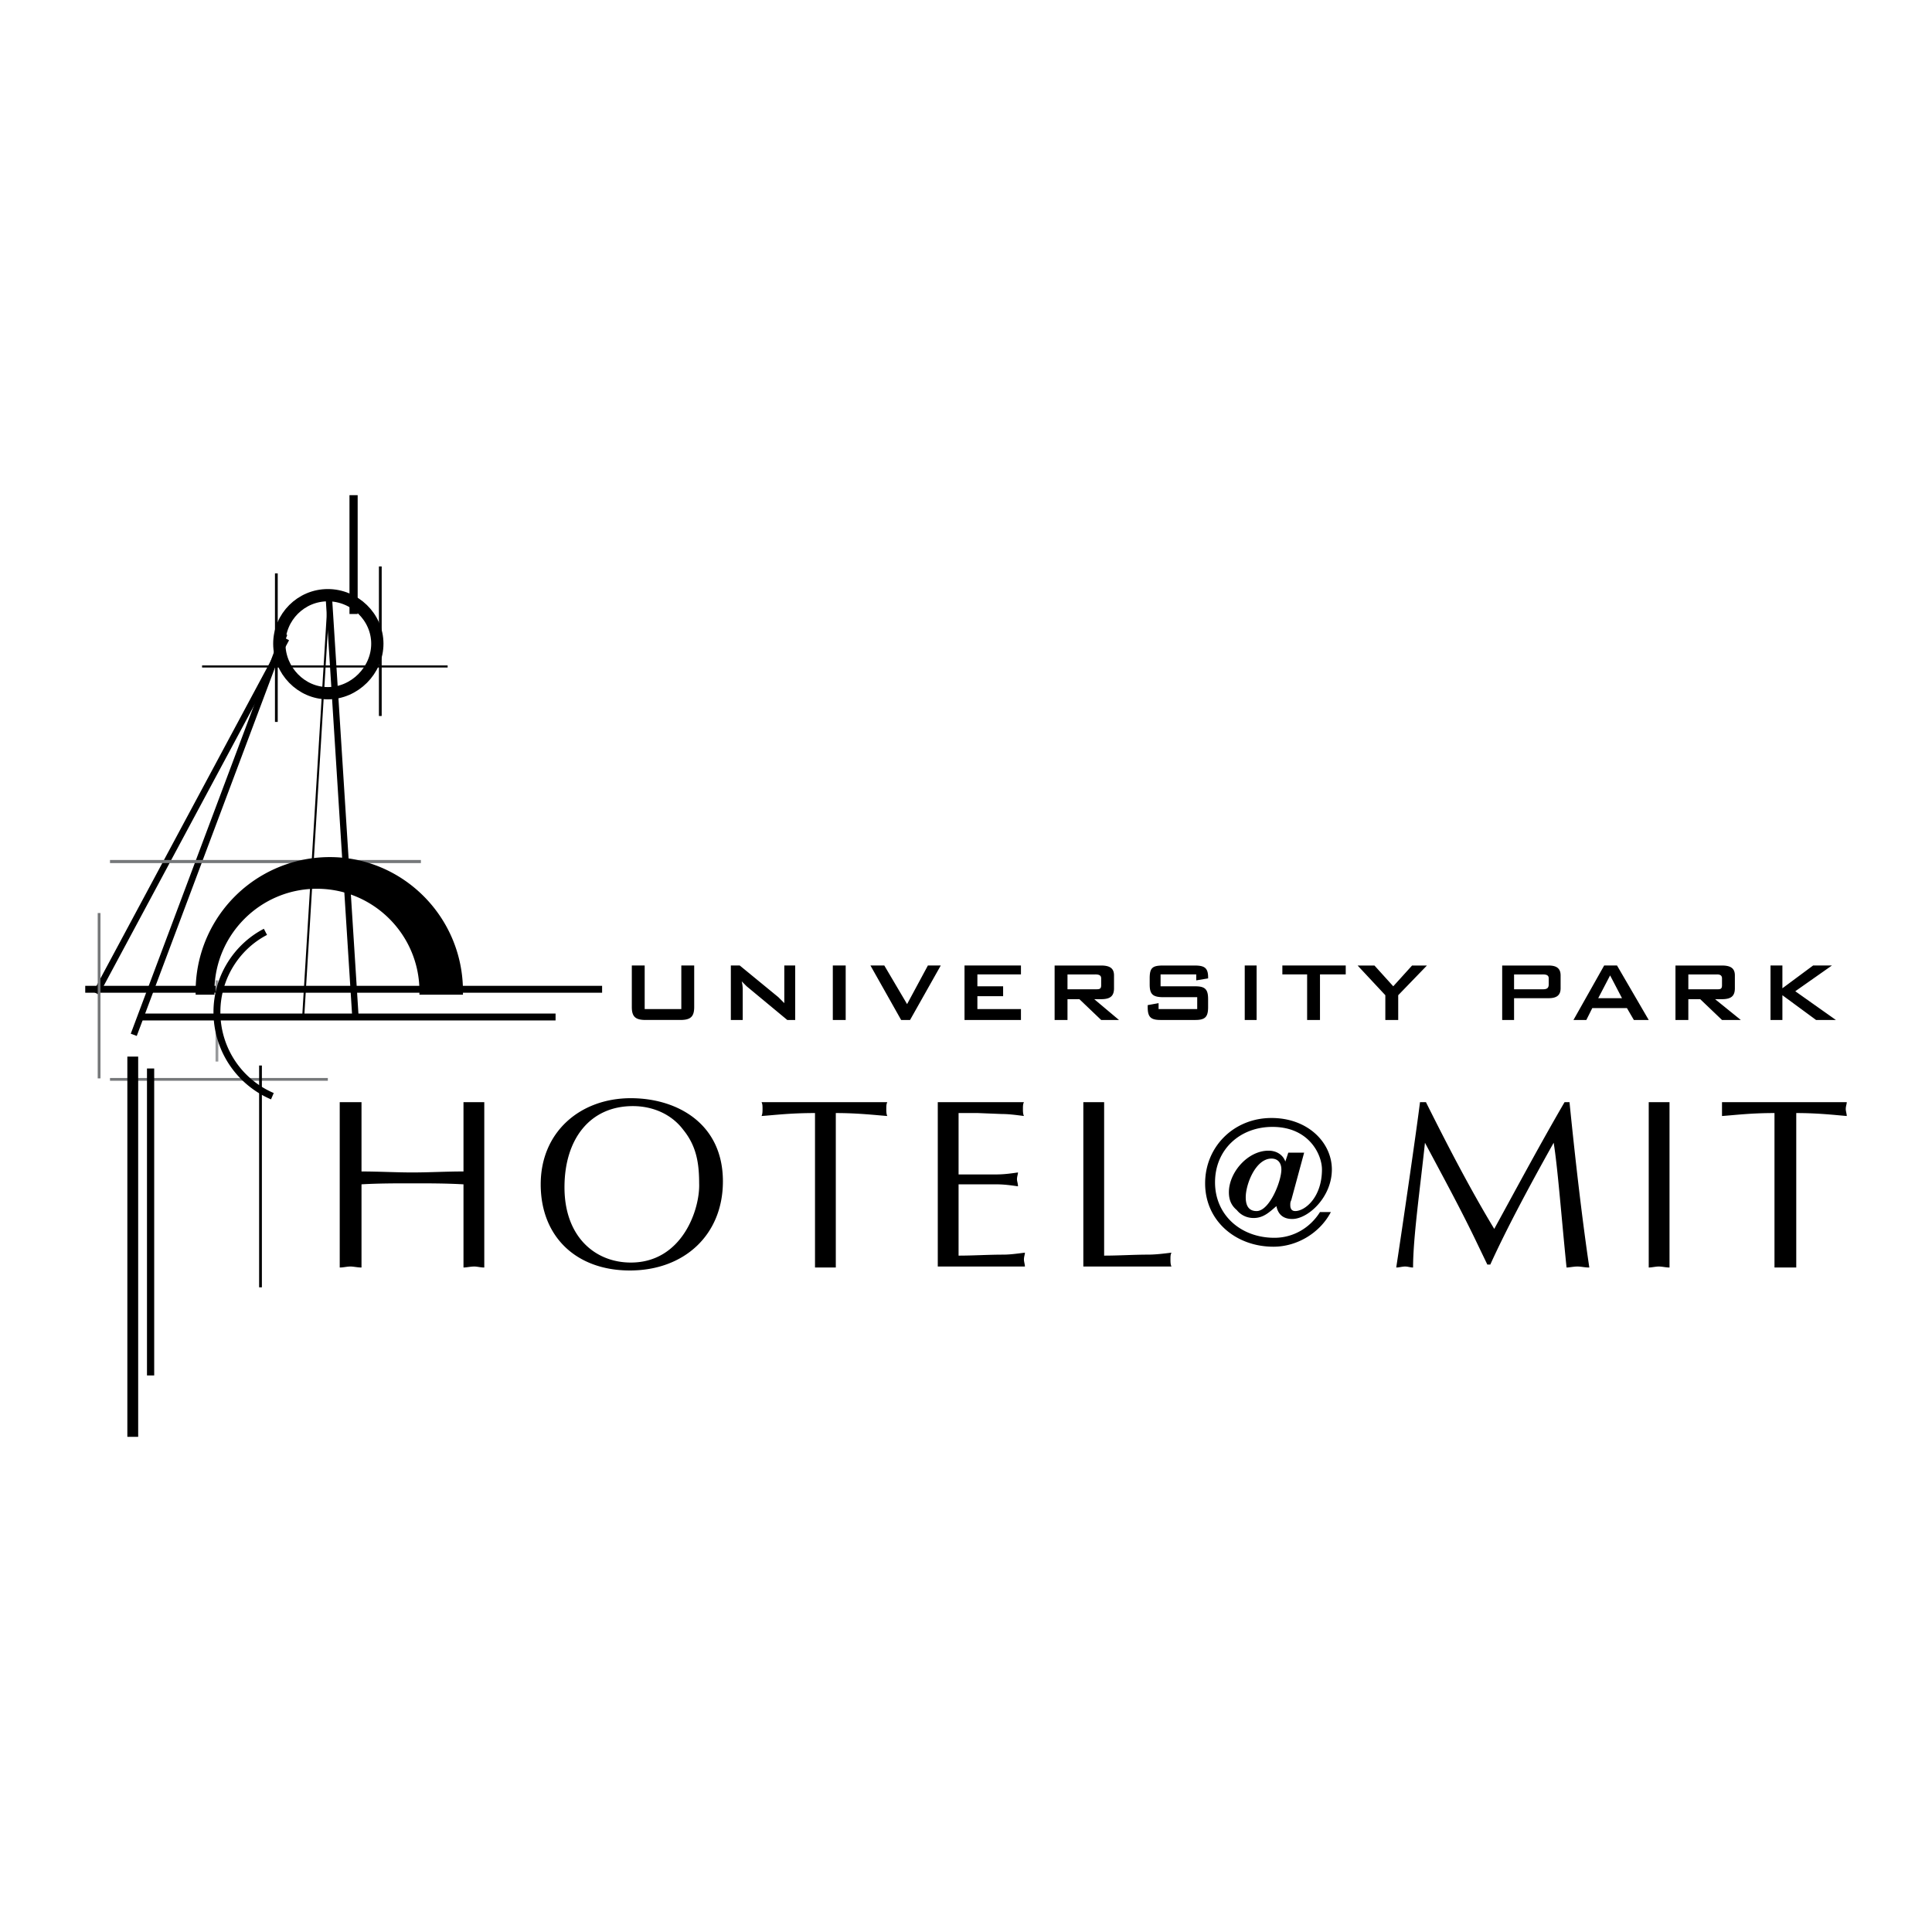 <svg xmlns="http://www.w3.org/2000/svg" width="2500" height="2500" viewBox="0 0 192.756 192.756"><path fill-rule="evenodd" clip-rule="evenodd" fill="#fff" d="M0 0h192.756v192.756H0V0z"/><path d="M64.32 100.676h3.655v-4.347h1.285v4.149c0 .987-.396 1.284-1.383 1.284h-3.458c-.988 0-1.383-.297-1.383-1.284v-4.149h1.284v4.347zM72.916 96.329h.889l3.853 3.161.592.593V96.329h1.087v5.434h-.79l-4.051-3.359-.494-.494a3.4 3.4 0 0 1 .099.89v2.964h-1.185v-5.435zM83.09 96.329h1.285v5.434H83.09v-5.434zM86.845 96.329h1.383l2.272 3.853 2.075-3.853h1.284l-3.063 5.434h-.889l-3.062-5.434zM96.23 96.329h5.631v.889h-4.347v1.185h2.568v.989h-2.568v1.284h4.347v1.087H96.23v-5.434zM109.27 97.218c.396 0 .594.099.594.396v.691c0 .396-.197.396-.594.396h-2.766v-1.482h2.766v-.001zm-4.049 4.545h1.283v-2.075h1.186l2.174 2.075h1.777l-2.469-2.075h.691c.889 0 1.283-.296 1.283-1.087v-1.284c0-.691-.395-.987-1.283-.987h-4.643v5.433h.001zM115.791 97.218v1.186h3.457c.988 0 1.285.297 1.285 1.284v.791c0 .987-.297 1.284-1.285 1.284h-3.457c-.988 0-1.285-.297-1.285-1.284v-.198l1.086-.197v.593h3.854V99.49h-3.359c-1.086 0-1.383-.296-1.383-1.284v-.593c0-1.087.297-1.284 1.383-1.284h3.062c.988 0 1.385.197 1.385 1.186v.099l-1.186.197v-.593h-3.557zM124.188 96.329h1.185v5.434h-1.185v-5.434zM131.695 101.763h-1.283v-4.545h-2.471v-.889h6.323v.889h-2.569v4.545zM138.215 99.293l-2.766-2.964h1.68l1.877 2.074 1.877-2.074h1.482l-2.865 2.964v2.47h-1.285v-2.47zM153.924 97.218c.395 0 .592.099.592.396v.593c0 .395-.197.494-.592.494h-2.865v-1.482h2.865v-.001zm-4.051 4.545h1.186v-2.174h3.457c.791 0 1.186-.296 1.186-.988v-1.284c0-.691-.395-.987-1.186-.987h-4.643v5.433zM159.455 99.589l1.186-2.272 1.186 2.272h-2.372zm-2.469 2.174h1.283l.594-1.186h3.457l.691 1.186h1.482l-3.162-5.434h-1.283l-3.062 5.434zM171.311 97.218c.297 0 .494.099.494.396v.691c0 .396-.197.396-.494.396h-2.865v-1.482h2.865v-.001zm-4.149 4.545h1.283v-2.075h1.186l2.174 2.075h1.877l-2.568-2.075h.691c.889 0 1.283-.296 1.283-1.087v-1.284c0-.691-.395-.987-1.283-.987h-4.643v5.433zM176.645 96.329h1.185v2.272l3.063-2.272h1.877l-3.655 2.568 4.051 2.866h-1.977l-3.359-2.47v2.47h-1.185v-5.434zM46.242 109.962h2.075v16.498c-.395 0-.691-.099-.988-.099-.395 0-.79.099-1.087.099v-8.299c-1.778-.099-3.358-.099-5.137-.099-1.679 0-3.359 0-5.038.099v8.299c-.395 0-.791-.099-1.086-.099-.396 0-.692.099-1.087.099v-16.498h2.173v6.915c1.679 0 3.458.099 5.038.099 1.779 0 3.359-.099 5.137-.099v-6.915zM69.754 118.062c.099 2.569-1.679 7.903-6.816 7.903-3.557 0-6.619-2.568-6.619-7.508 0-4.841 2.569-8.101 6.816-8.101 1.976 0 3.853.79 5.039 2.37 1.284 1.583 1.58 3.262 1.58 5.336zm-6.915 8.694c5.433 0 9.286-3.556 9.286-8.891 0-5.829-4.643-8.298-9.188-8.298-5.039 0-8.99 3.358-8.99 8.594.001 5.236 3.557 8.595 8.892 8.595zM83.387 126.46h-2.074v-15.411c-2.47 0-3.952.197-5.334.296.099-.197.099-.494.099-.691 0-.296 0-.494-.099-.691h12.546c-.099.197-.099.396-.099.691 0 .197 0 .494.099.691-1.284-.099-2.963-.296-5.137-.296v15.411h-.001zM95.637 117.174h3.753c.791 0 1.482-.099 2.174-.198 0 .198-.1.396-.1.691 0 .198.1.396.1.692-.691-.1-1.383-.198-2.174-.198h-3.753v7.113c1.482 0 2.964-.099 4.445-.099.691 0 1.383-.099 2.174-.198 0 .198-.098.396-.098.692 0 .197.098.493.098.691h-8.694v-16.399h8.596c-.1.197-.1.396-.1.691 0 .197 0 .494.1.691-.791-.099-1.482-.197-2.174-.197l-2.471-.099h-1.876v6.127zM110.16 125.274c1.48 0 2.963-.099 4.346-.099.791 0 1.58-.099 2.371-.198-.1.198-.1.396-.1.692 0 .197 0 .493.1.691h-8.793v-16.399h2.076v15.313zM156.59 109.962c.594 5.928 1.285 11.854 1.977 16.498-.494 0-.791-.099-1.186-.099s-.791.099-1.086.099c-.494-4.841-.891-10.076-1.285-12.447-2.766 4.939-4.84 8.891-6.322 12.15h-.297l-1.283-2.667c-1.582-3.26-3.26-6.322-4.939-9.483-.494 4.643-1.186 9.483-1.186 12.447-.297 0-.494-.099-.791-.099s-.592.099-.889.099c.592-3.853 2.074-14.028 2.371-16.498h.592c1.877 3.754 4.248 8.397 6.816 12.646 2.273-4.149 4.545-8.397 7.016-12.646h.492zM164.494 109.962h2.074v16.498c-.395 0-.691-.099-1.086-.099-.297 0-.691.099-.988.099v-16.498zM179.213 126.46h-2.172v-15.411c-2.371 0-3.854.197-5.236.296v-.691-.691h12.447c0 .197-.1.396-.1.691 0 .197.1.494.1.691-1.186-.099-2.865-.296-5.039-.296v15.411zM124.287 119.446c0-1.285.986-3.854 2.568-3.854.691 0 .988.494.988 1.087 0 1.186-1.188 4.149-2.471 4.149-.888.001-1.085-.69-1.085-1.382zm3.951-3.556c-.197-.593-.791-1.087-1.68-1.087-2.074 0-3.951 2.173-3.951 4.149 0 .691.197 1.284.789 1.777.396.494.988.791 1.68.791.988 0 1.58-.593 2.273-1.186.098.494.395 1.284 1.58 1.284 1.58 0 3.951-2.173 3.951-4.939 0-2.667-2.371-5.137-6.025-5.137-3.754 0-6.619 2.864-6.619 6.52 0 3.754 3.062 6.323 6.816 6.323 2.371 0 4.643-1.384 5.729-3.458h-1.086c-.988 1.58-2.668 2.568-4.545 2.568-3.357 0-5.926-2.272-5.926-5.532s2.469-5.532 5.729-5.532c3.656 0 4.939 2.767 4.939 4.248 0 2.767-1.68 4.149-2.666 4.149-.396 0-.494-.297-.494-.593 0-.198 0-.297.098-.494l1.285-4.742h-1.58l-.297.891z" fill-rule="evenodd" clip-rule="evenodd"/><path d="M32.708 69.162c2.667 0 4.939-2.272 4.939-4.94 0-2.667-2.272-4.84-4.939-4.84s-4.841 2.173-4.841 4.84 2.173 4.94 4.841 4.94z" fill="none" stroke="#000" stroke-width="1.224" stroke-miterlimit="2.613"/><path fill-rule="evenodd" clip-rule="evenodd" fill="#fff" d="M32.807 59.579l2.667 42.084-2.667-42.084z"/><path fill="none" stroke="#000" stroke-width=".638" stroke-miterlimit="2.613" d="M32.807 59.579l2.667 42.084"/><path fill-rule="evenodd" clip-rule="evenodd" fill="#fff" d="M28.559 63.728L9.591 99.095l18.968-35.367z"/><path fill="none" stroke="#000" stroke-width=".638" stroke-miterlimit="2.613" d="M28.559 63.728L9.591 99.095"/><path fill-rule="evenodd" clip-rule="evenodd" fill="#fff" d="M13.345 103.244l15.016-40.01-15.016 40.01z"/><path fill="none" stroke="#000" stroke-width=".638" stroke-miterlimit="2.613" d="M13.345 103.244l15.016-40.01"/><path fill-rule="evenodd" clip-rule="evenodd" fill="#fff" d="M32.807 59.579l-2.569 42.084 2.569-42.084z"/><path fill="none" stroke="#000" stroke-width=".204" stroke-miterlimit="2.613" d="M32.807 59.579l-2.569 42.084"/><path fill-rule="evenodd" clip-rule="evenodd" fill="#fff" d="M60.072 98.7H8.504h51.568z"/><path d="M60.072 98.7H8.504m5.335 2.766h41.59" fill="none" stroke="#000" stroke-width=".688" stroke-miterlimit="2.613"/><path fill="none" stroke="#76787a" stroke-width=".276" stroke-miterlimit="2.613" d="M10.974 107.689h21.734"/><path fill="none" stroke="#989a9c" stroke-width=".276" stroke-miterlimit="2.613" d="M21.643 105.911v-8.1"/><path fill-rule="evenodd" clip-rule="evenodd" d="M51.972 107.492v-9.78 9.78z"/><path fill="none" stroke="#76787a" stroke-width=".31" stroke-miterlimit="2.613" d="M41.994 85.956h-31.02"/><path fill-rule="evenodd" clip-rule="evenodd" d="M13.246 105.417v37.936-37.936z"/><path fill="none" stroke="#000" stroke-width="1.08" stroke-miterlimit="2.613" d="M13.246 105.417v37.936"/><path fill-rule="evenodd" clip-rule="evenodd" d="M15.024 137.228v-30.625 30.625z"/><path fill="none" stroke="#000" stroke-width=".72" stroke-miterlimit="2.613" d="M15.024 137.228v-30.625"/><path fill-rule="evenodd" clip-rule="evenodd" d="M25.99 128.436v-22.129 22.129z"/><path fill="none" stroke="#000" stroke-width=".276" stroke-miterlimit="2.613" d="M25.99 128.436v-22.129"/><path fill-rule="evenodd" clip-rule="evenodd" fill="#fff" d="M20.161 66.494h24.5-24.5z"/><path fill="none" stroke="#000" stroke-width=".207" stroke-miterlimit="2.613" d="M20.161 66.494h24.5"/><path fill-rule="evenodd" clip-rule="evenodd" fill="#fff" d="M27.571 72.026V57.208v14.818z"/><path fill="none" stroke="#000" stroke-width=".276" stroke-miterlimit="2.613" d="M27.571 72.026V57.208"/><path fill-rule="evenodd" clip-rule="evenodd" fill="#fff" d="M35.276 49.403v11.855-11.855z"/><path fill="none" stroke="#000" stroke-width=".816" stroke-miterlimit="2.613" d="M35.276 49.403v11.855"/><path fill-rule="evenodd" clip-rule="evenodd" fill="#fff" d="M37.943 56.517v14.917-14.917z"/><path fill="none" stroke="#000" stroke-width=".276" stroke-miterlimit="2.613" d="M37.943 56.517v14.917"/><path d="M32.905 85.857a13.029 13.029 0 0 0-13.041 13.041h1.186c0-5.829 4.742-10.57 10.57-10.57 5.829 0 10.571 4.742 10.571 10.57h3.655c.001-7.212-5.828-13.041-12.941-13.041z" fill-rule="evenodd" clip-rule="evenodd" stroke="#000" stroke-width=".688" stroke-miterlimit="2.613"/><path d="M27.175 109.369a9.124 9.124 0 0 1-5.532-8.397c0-3.457 1.976-6.52 4.841-8.001" fill="none" stroke="#000" stroke-width=".688" stroke-miterlimit="2.613"/><path fill="none" stroke="#76787a" stroke-width=".276" stroke-miterlimit="2.613" d="M9.887 107.591V91.093"/></svg>
